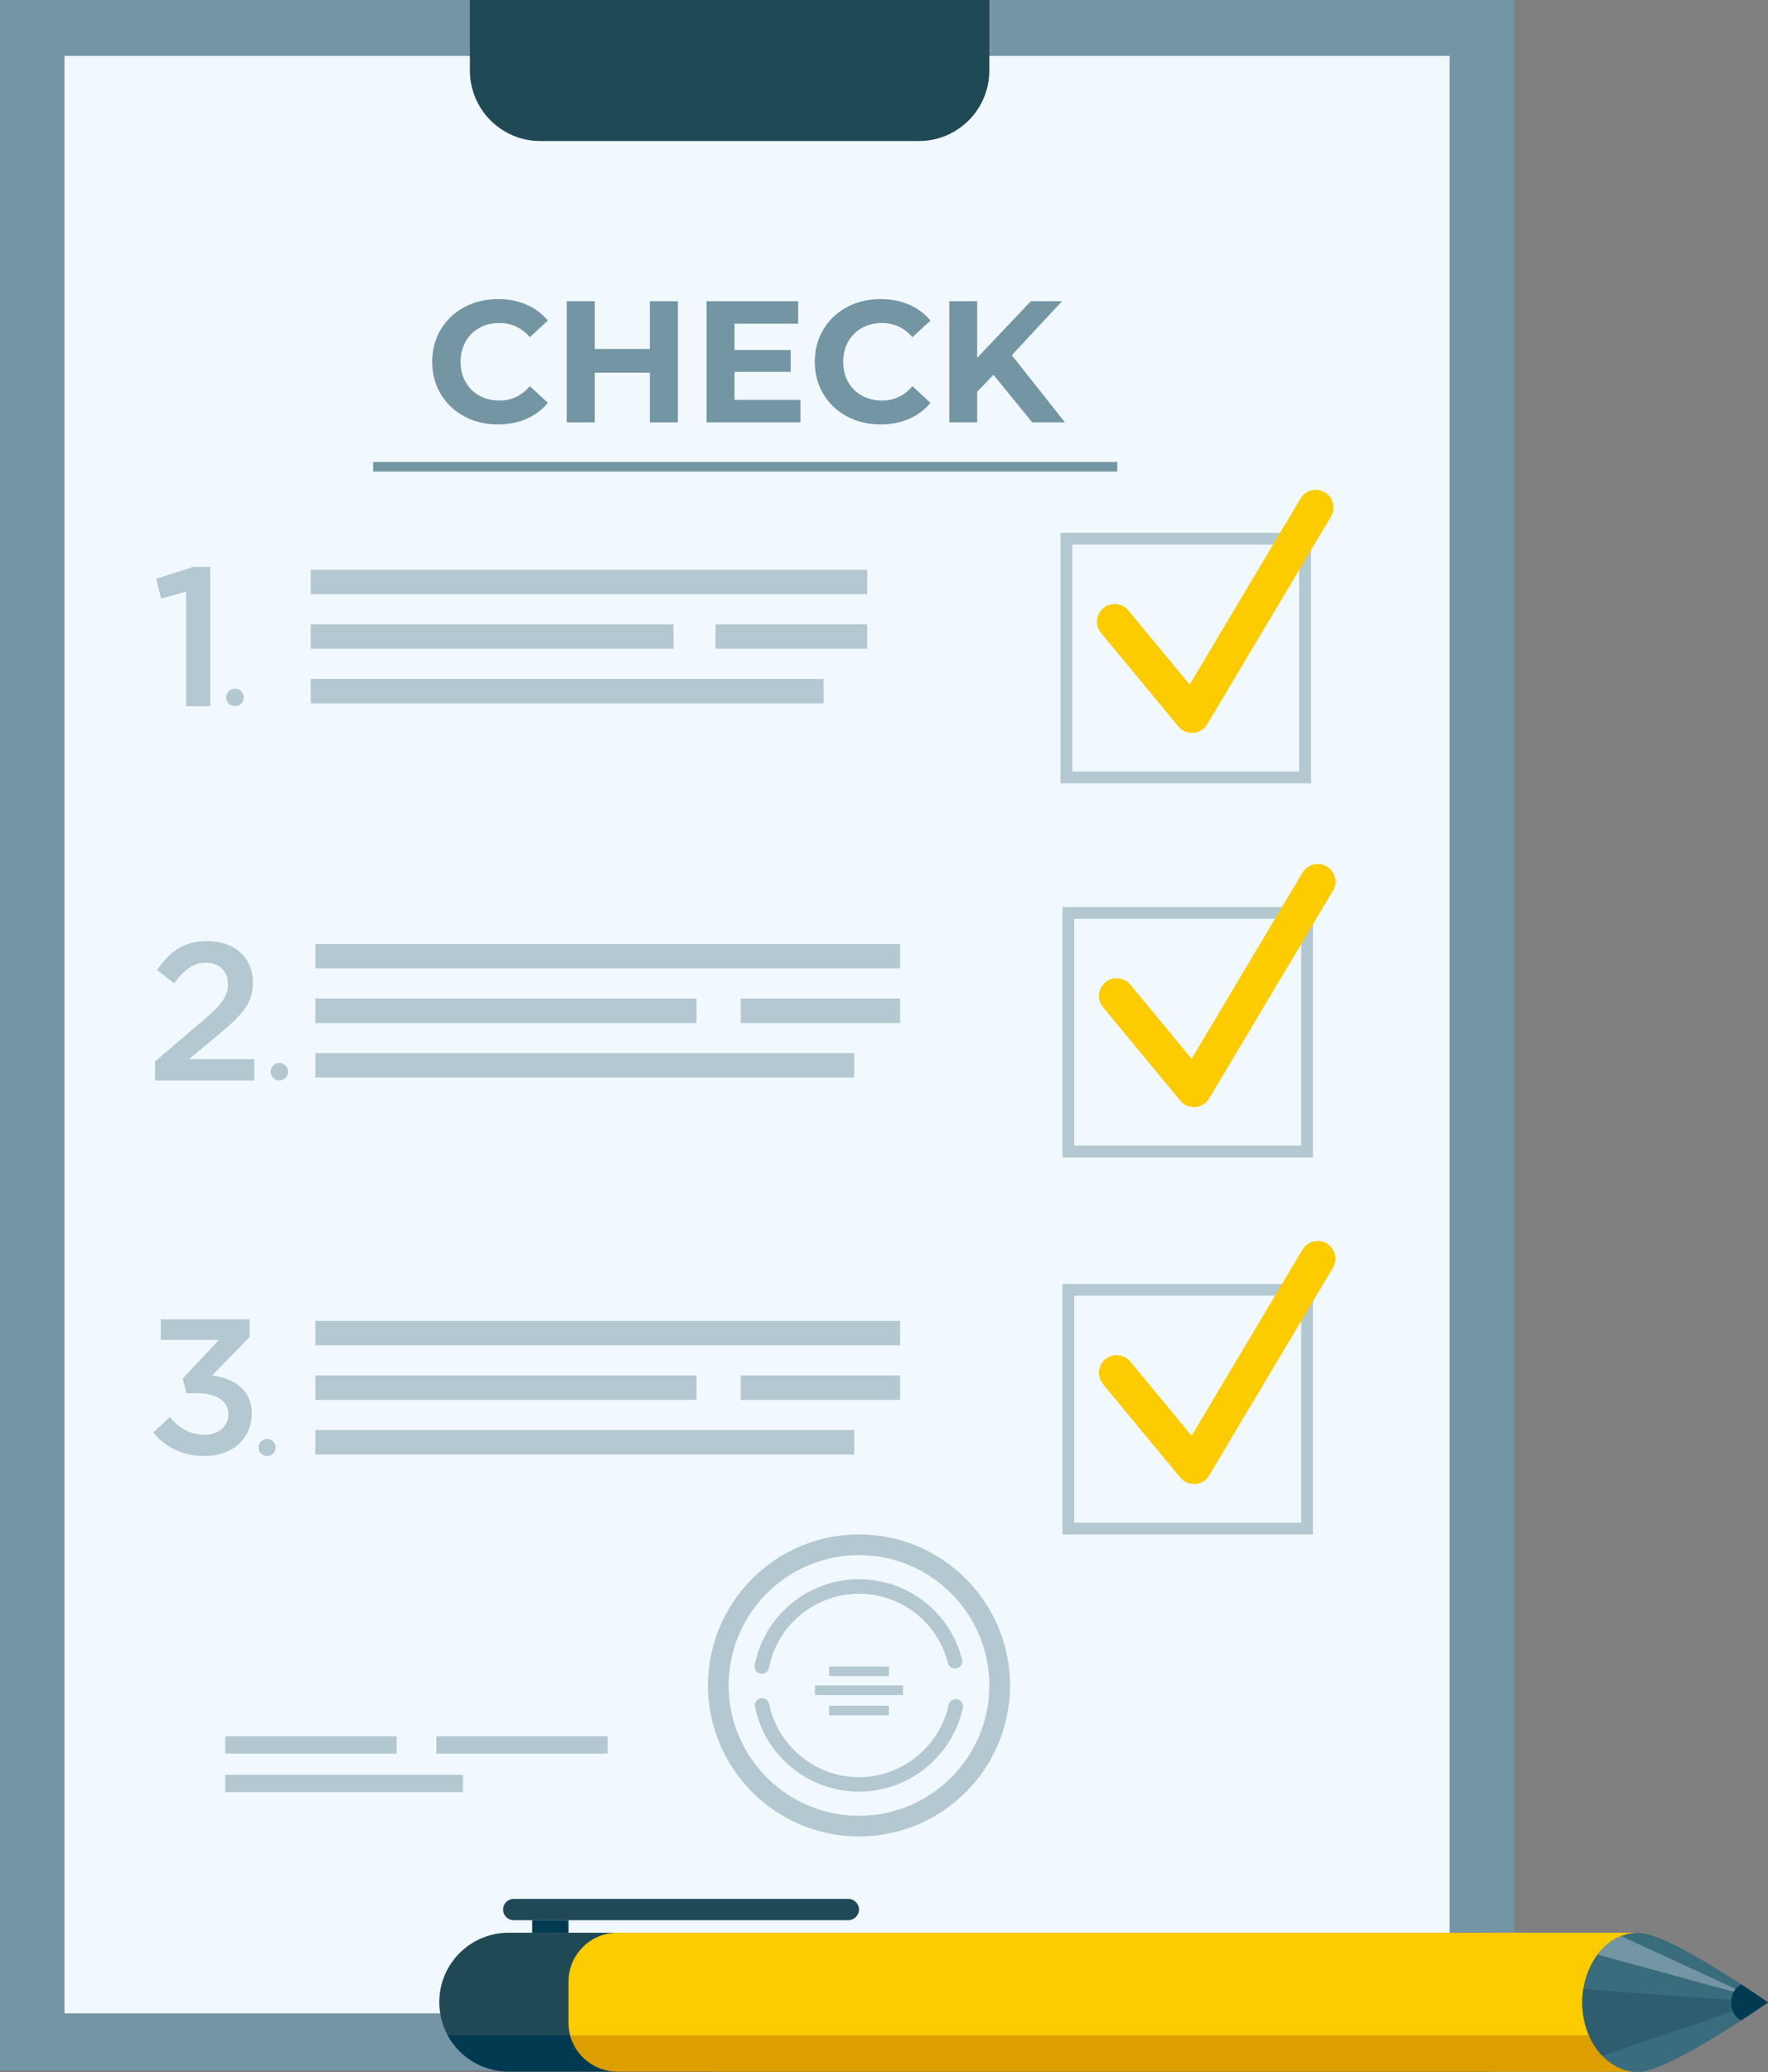 <svg xmlns="http://www.w3.org/2000/svg" id="b" data-name="Ebene 2" width="203.182" height="238.131" viewBox="0 0 203.182 238.131"><rect x="0" y="0" width="203.182" height="238.131" fill="#808080" stroke="none"/><defs><style>      .d {        fill: #f1f9ff;      }      .d, .e, .f, .g, .h, .i, .j, .k, .l {        stroke-width: 0px;      }      .e {        fill: #b3c8d0;      }      .f {        fill: #2e5d70;      }      .g {        fill: #204956;      }      .h {        fill: #fccb00;      }      .i {        fill: #dd9e00;      }      .j {        fill: #7495a3;      }      .k {        fill: #023a51;      }      .l {        fill: #396c7c;      }    </style></defs><g id="c" data-name="svgs"><g><g><g><rect class="j" width="174" height="237.948"></rect><rect class="d" x="7.414" y="6.421" width="159.172" height="224.971"></rect><path class="g" d="M54.001,0v8.105c0,4.476,3.626,8.105,8.098,8.105h43.498c4.472,0,8.098-3.629,8.098-8.105V0h-59.694Z"></path></g><g><rect class="e" x="25.891" y="199.547" width="19.693" height="1.993"></rect><rect class="e" x="50.145" y="199.547" width="19.693" height="1.993"></rect><rect class="e" x="25.891" y="203.97" width="27.312" height="1.993"></rect></g><g><rect class="j" x="42.882" y="53.089" width="85.516" height="1.104"></rect><g><path class="j" d="M53.36,47.856c-1.147-.617-2.049-1.472-2.706-2.567-.656-1.094-.985-2.331-.985-3.711,0-1.379.328-2.616.985-3.711.657-1.094,1.558-1.95,2.706-2.567,1.147-.617,2.437-.925,3.87-.925,1.207,0,2.298.213,3.273.637s1.794,1.034,2.457,1.831l-2.069,1.91c-.942-1.088-2.109-1.631-3.502-1.631-.862,0-1.631.188-2.308.567-.677.378-1.204.905-1.582,1.582-.378.676-.567,1.446-.567,2.308,0,.863.189,1.632.567,2.308.378.676.905,1.204,1.582,1.581.676.378,1.446.567,2.308.567,1.393,0,2.56-.55,3.502-1.651l2.069,1.91c-.664.809-1.486,1.426-2.467,1.85s-2.076.636-3.283.636c-1.42,0-2.703-.308-3.85-.925Z"></path><path class="j" d="M77.902,34.616v13.927h-3.223v-5.71h-6.327v5.71h-3.223v-13.927h3.223v5.491h6.327v-5.491h3.223Z"></path><path class="j" d="M91.987,45.957v2.586h-10.784v-13.927h10.525v2.586h-7.322v3.024h6.466v2.507h-6.466v3.223h7.58Z"></path><path class="j" d="M97.329,47.856c-1.147-.617-2.049-1.472-2.706-2.567-.656-1.094-.985-2.331-.985-3.711,0-1.379.328-2.616.985-3.711.657-1.094,1.558-1.95,2.706-2.567,1.147-.617,2.437-.925,3.87-.925,1.207,0,2.298.213,3.273.637s1.794,1.034,2.457,1.831l-2.069,1.91c-.942-1.088-2.109-1.631-3.502-1.631-.862,0-1.631.188-2.308.567-.677.378-1.204.905-1.582,1.582-.378.676-.567,1.446-.567,2.308,0,.863.189,1.632.567,2.308.378.676.905,1.204,1.582,1.581.676.378,1.446.567,2.308.567,1.393,0,2.56-.55,3.502-1.651l2.069,1.91c-.664.809-1.486,1.426-2.467,1.85s-2.076.636-3.283.636c-1.42,0-2.703-.308-3.85-.925Z"></path><path class="j" d="M114.171,43.072l-1.87,1.95v3.522h-3.203v-13.927h3.203v6.505l6.168-6.505h3.581l-5.77,6.207,6.108,7.719h-3.76l-4.456-5.471Z"></path></g></g><g><g><path class="e" d="M150.665,90.02h-28.788v-28.788h28.788v28.788ZM123.233,88.664h26.076v-26.076h-26.076v26.076Z"></path><path class="h" d="M136.986,84.234c-.604,0-1.179-.269-1.567-.738l-8.883-10.746c-.716-.866-.594-2.148.272-2.864.865-.716,2.148-.594,2.863.272l7.045,8.523,12.745-21.391c.575-.965,1.823-1.281,2.788-.706.965.575,1.281,1.823.706,2.788l-14.222,23.87c-.338.568-.932.936-1.591.987-.052.004-.104.006-.156.006Z"></path></g><g><g><rect class="e" x="35.708" y="65.481" width="63.953" height="2.809"></rect><rect class="e" x="35.708" y="78.026" width="58.939" height="2.809"></rect><g><rect class="e" x="82.228" y="71.754" width="17.433" height="2.809"></rect><rect class="e" x="35.708" y="71.754" width="41.689" height="2.809"></rect></g></g><g><path class="e" d="M21.391,67.992l-2.861.795-.59-2.271,4.269-1.363h1.953v16.009h-2.771v-13.171Z"></path><path class="e" d="M25.99,80.152c0-.558.453-1.011,1.011-1.011s1.011.453,1.011,1.011-.453,1.011-1.011,1.011-1.011-.453-1.011-1.011Z"></path></g></g></g><g><g><path class="e" d="M150.888,133.024h-28.788v-28.788h28.788v28.788ZM123.456,131.669h26.076v-26.076h-26.076v26.076Z"></path><path class="h" d="M137.209,127.238c-.604,0-1.179-.269-1.567-.738l-8.883-10.746c-.716-.866-.594-2.148.272-2.864.866-.716,2.148-.594,2.864.272l7.045,8.523,12.745-21.391c.575-.965,1.823-1.281,2.788-.706.965.575,1.281,1.823.706,2.788l-14.222,23.87c-.338.568-.932.936-1.591.987-.052.004-.104.006-.156.006Z"></path></g><g><g><path class="e" d="M17.816,121.98l5.434-4.622c2.165-1.826,2.954-2.841,2.954-4.261,0-1.556-1.105-2.458-2.548-2.458s-2.435.789-3.653,2.367l-1.962-1.533c1.511-2.119,2.999-3.315,5.817-3.315,3.089,0,5.209,1.894,5.209,4.758,0,2.48-1.33,3.811-4.104,6.111l-3.247,2.706h7.508v2.435h-11.409v-2.187Z"></path><path class="e" d="M31.103,123.163c0-.554.45-1.004,1.004-1.004s1.004.45,1.004,1.004-.45,1.004-1.004,1.004-1.004-.45-1.004-1.004Z"></path></g><g><rect class="e" x="36.237" y="108.486" width="67.204" height="2.809"></rect><rect class="e" x="36.237" y="121.031" width="61.934" height="2.809"></rect><g><rect class="e" x="85.121" y="114.758" width="18.32" height="2.809"></rect><rect class="e" x="36.237" y="114.758" width="43.808" height="2.809"></rect></g></g></g></g><g><g><path class="e" d="M150.888,176.346h-28.788v-28.788h28.788v28.788ZM123.456,174.99h26.076v-26.076h-26.076v26.076Z"></path><path class="h" d="M137.209,170.56c-.604,0-1.179-.269-1.567-.738l-8.883-10.746c-.716-.866-.594-2.148.272-2.863.866-.716,2.148-.594,2.864.272l7.045,8.523,12.745-21.391c.575-.965,1.823-1.281,2.788-.706.965.575,1.281,1.823.706,2.788l-14.222,23.87c-.338.568-.932.936-1.591.987-.052.004-.104.006-.156.006Z"></path></g><g><rect class="e" x="36.237" y="151.807" width="67.204" height="2.809"></rect><rect class="e" x="36.237" y="164.352" width="61.934" height="2.809"></rect><g><rect class="e" x="85.121" y="158.08" width="18.32" height="2.809"></rect><rect class="e" x="36.237" y="158.08" width="43.808" height="2.809"></rect></g></g><g><path class="e" d="M17.616,164.625l1.897-1.765c1.103,1.302,2.339,2.03,4.06,2.03,1.522,0,2.67-.927,2.67-2.383,0-1.522-1.39-2.383-3.552-2.383h-1.258l-.441-1.699,4.17-4.435h-6.686v-2.361h10.216v2.03l-4.303,4.413c2.449.353,4.545,1.611,4.545,4.391,0,2.846-2.206,4.876-5.406,4.876-2.692,0-4.612-1.125-5.913-2.714Z"></path><path class="e" d="M29.713,166.357c0-.543.44-.982.982-.982s.983.44.983.982-.44.982-.983.982-.982-.44-.982-.982Z"></path></g></g><g><path class="e" d="M98.717,205.913c-5.775,0-10.806-4.1-11.962-9.75-.093-.452.199-.894.652-.987.452-.092.894.199.987.652.998,4.875,5.339,8.413,10.323,8.413,4.935,0,9.268-3.496,10.302-8.313.097-.452.542-.738.994-.642.452.097.739.542.642.993-1.199,5.582-6.22,9.634-11.938,9.634Z"></path><path class="e" d="M87.552,192.365c-.053,0-.106-.005-.16-.015-.454-.087-.75-.526-.662-.98,1.108-5.722,6.149-9.876,11.987-9.876,5.609,0,10.479,3.795,11.843,9.228.112.448-.159.902-.608,1.015-.448.112-.902-.16-1.015-.608-1.177-4.688-5.38-7.963-10.221-7.963-5.038,0-9.389,3.584-10.345,8.521-.077.4-.428.677-.82.677Z"></path><path class="e" d="M98.717,211.06c-9.571,0-17.357-7.786-17.357-17.357s7.786-17.357,17.357-17.357,17.357,7.786,17.357,17.357-7.786,17.357-17.357,17.357ZM98.717,178.724c-8.26,0-14.979,6.72-14.979,14.979s6.72,14.979,14.979,14.979,14.979-6.72,14.979-14.979-6.72-14.979-14.979-14.979Z"></path><g><rect class="e" x="95.28" y="191.529" width="6.875" height="1.1"></rect><rect class="e" x="95.28" y="196.031" width="6.875" height="1.1"></rect><rect class="e" x="93.658" y="193.703" width="10.119" height="1.1"></rect></g></g></g><g><path class="g" d="M50.482,230.1c0,.328.019.654.06.972.123,1.019.439,1.978.907,2.843.367.674.829,1.287,1.367,1.825,1.445,1.443,3.437,2.335,5.64,2.335h112.161c4.404,0,7.977-3.57,7.977-7.975,0-2.203-.892-4.197-2.337-5.64-1.443-1.445-3.437-2.337-5.64-2.337H58.457c-4.404,0-7.975,3.571-7.975,7.977Z"></path><path class="g" d="M59.037,220.68h38.456c.673,0,1.224-.551,1.224-1.224h0c0-.673-.551-1.224-1.224-1.224h-38.456c-.673,0-1.224.551-1.224,1.224h0c0,.673.551,1.224,1.224,1.224Z"></path><rect class="k" x="61.161" y="220.68" width="4.168" height="1.444" transform="translate(126.49 442.804) rotate(180)"></rect><path class="k" d="M51.45,233.915c.367.674.829,1.287,1.367,1.825,1.445,1.443,3.437,2.335,5.64,2.335h23.758v-4.16h-30.765Z"></path><path class="h" d="M193.441,227.763v4.672c0,.512-.069,1.009-.197,1.48-.648,2.398-2.838,4.16-5.441,4.16h-116.835c-2.603,0-4.793-1.762-5.441-4.16-.127-.471-.197-.968-.197-1.48v-4.672c0-3.115,2.523-5.64,5.638-5.64h116.835c3.115,0,5.638,2.525,5.638,5.64Z"></path><path class="i" d="M193.244,233.915c-.648,2.398-2.838,4.16-5.441,4.16h-116.835c-2.603,0-4.793-1.762-5.441-4.16h127.718Z"></path><g><path class="l" d="M181.837,230.128c0,2.478.901,4.692,2.32,6.158.032.032.063.065.095.097,1.097,1.093,2.488,1.748,4.002,1.748,2.365,0,8.228-3.568,11.861-5.938,1.81-1.182,3.067-2.065,3.067-2.065,0,0-1.257-.883-3.067-2.065-3.633-2.372-9.496-5.94-11.861-5.94-.685,0-1.343.134-1.963.38-1.043.419-1.972,1.162-2.704,2.134-.808,1.067-1.382,2.41-1.624,3.903-.002.017-.006.035-.006.052-.078.494-.119,1.009-.119,1.536Z"></path><path class="f" d="M181.837,230.128c0,2.478.901,4.692,2.32,6.158l17.982-6.186-20.183-1.508c-.078.494-.119,1.009-.119,1.536Z"></path><path class="j" d="M183.587,224.637l17.939,4.899-15.235-7.033c-1.043.419-1.972,1.162-2.704,2.134Z"></path><path class="k" d="M198.944,230.128c0,.953.488,1.765,1.171,2.065,1.81-1.182,3.067-2.065,3.067-2.065,0,0-1.257-.883-3.067-2.065-.682.298-1.171,1.11-1.171,2.065Z"></path></g></g></g></g></svg>